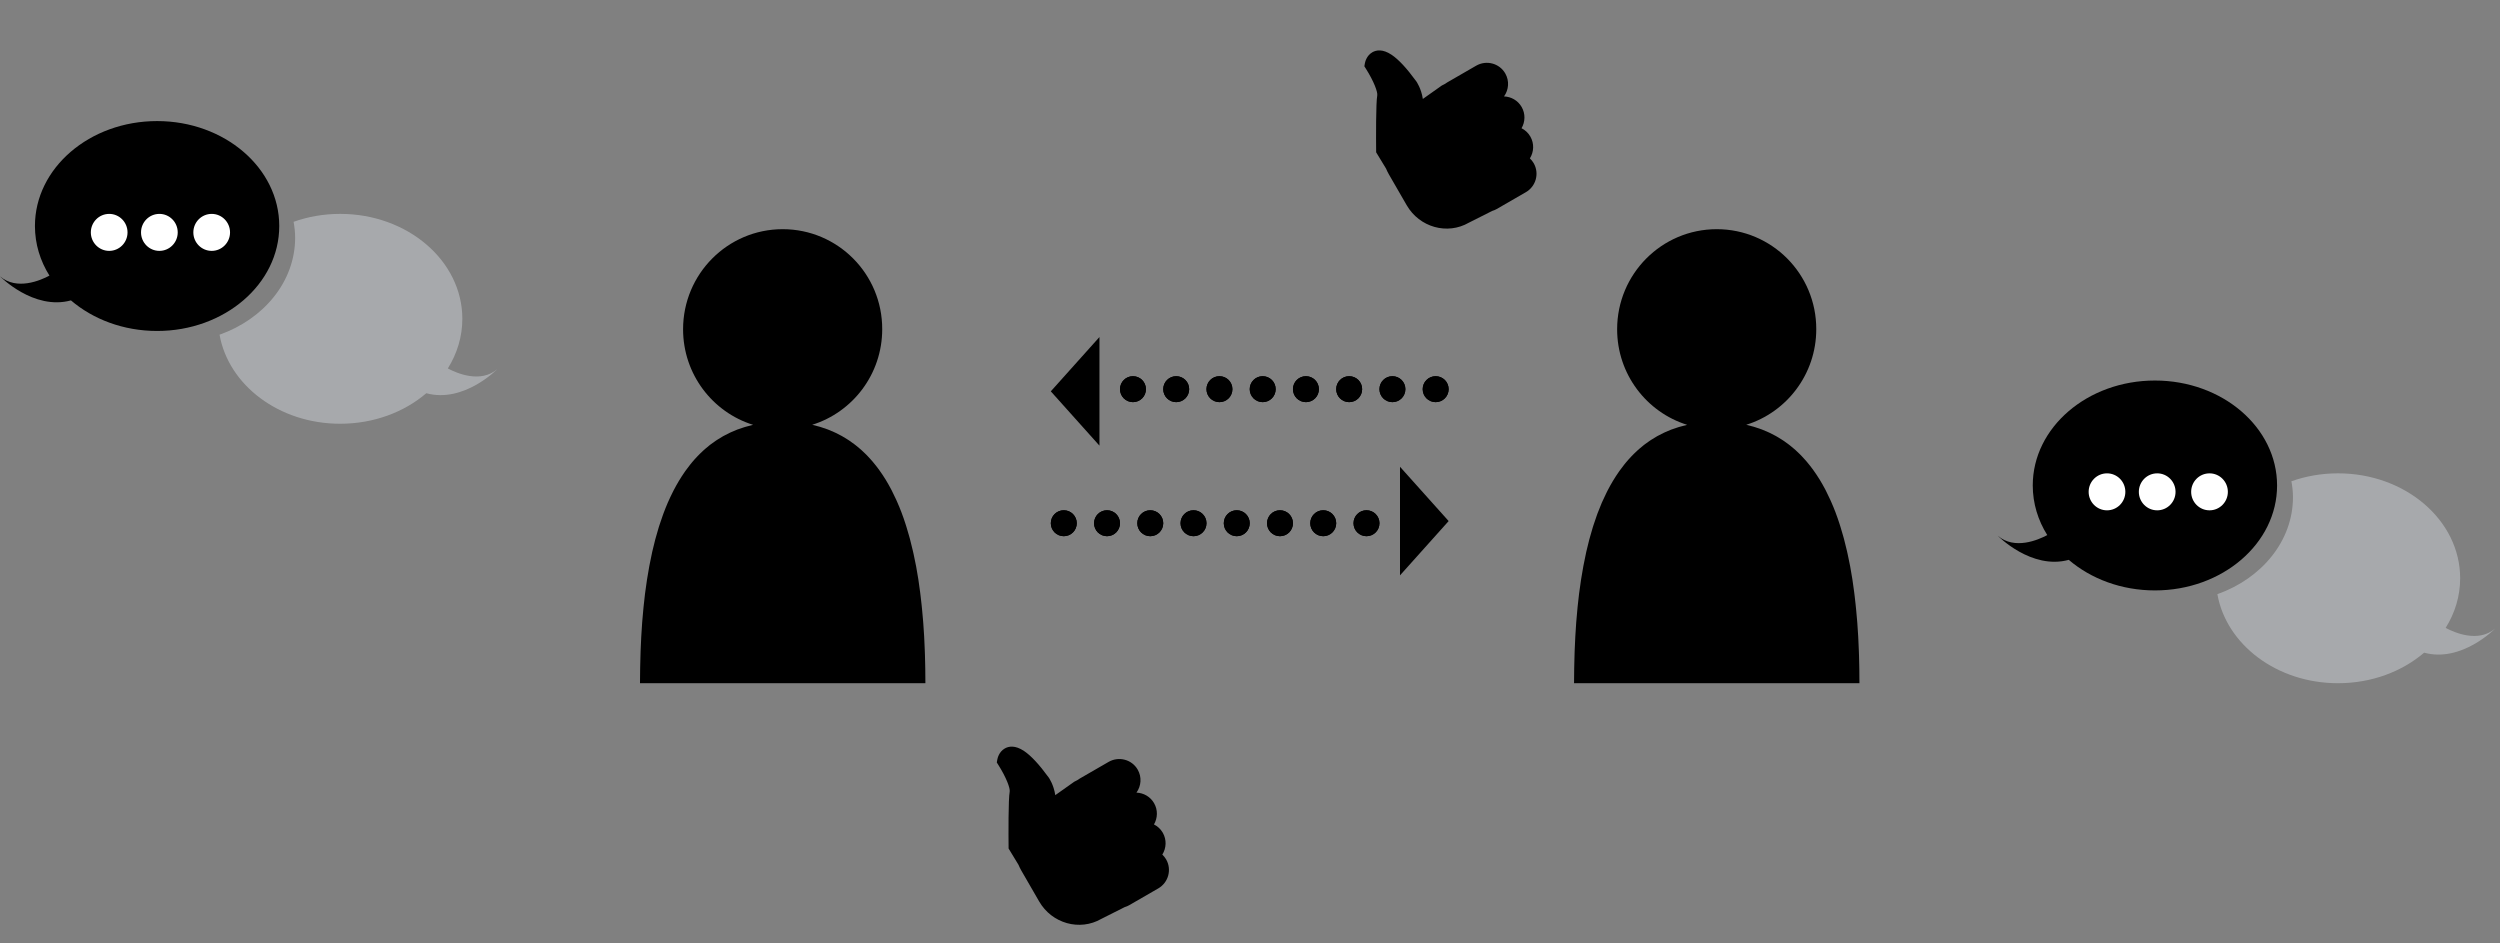 <svg width="326" height="123" viewBox="0 0 326 123" fill="none" xmlns="http://www.w3.org/2000/svg">
<rect x="0" y="0" width="326" height="123" fill="#808080" stroke="none"/>
<g clip-path="url(#clip0)">
<path d="M148.194 103.358C148.815 102.499 148.915 101.328 148.354 100.356C147.59 99.033 145.891 98.584 144.558 99.353L140.786 101.531C140.688 101.587 140.595 101.651 140.506 101.718C140.361 101.787 140.217 101.86 140.075 101.942L137.609 103.688C137.403 102.316 136.782 101.429 136.745 101.377L136.74 101.373L136.738 101.37C135.496 99.667 134.448 98.544 133.539 97.932C132.359 97.141 131.521 97.314 131.023 97.601C130.642 97.821 130.404 98.142 130.259 98.427C130.116 98.716 130.062 98.968 130.048 99.05L129.982 99.425L130.186 99.75C131.216 101.377 131.747 102.798 131.664 103.228C131.48 104.193 131.502 108.788 131.52 110.646L132.811 112.769C132.915 113.021 133.035 113.27 133.176 113.514L135.504 117.546C137.168 120.428 140.796 121.447 143.61 119.823L146.657 118.288C146.863 118.227 147.067 118.144 147.262 118.031L151.034 115.853C152.366 115.084 152.827 113.388 152.063 112.064C151.925 111.826 151.757 111.619 151.566 111.439C152.094 110.597 152.154 109.503 151.625 108.586C151.346 108.104 150.943 107.74 150.478 107.506C150.962 106.675 151.003 105.62 150.491 104.732C149.998 103.878 149.115 103.392 148.194 103.358Z" fill="black"/>
</g>
<g clip-path="url(#clip1)">
<path d="M84.111 77.422C84.041 77.976 83.978 78.533 83.924 79.097C83.916 79.18 83.908 79.262 83.9 79.345C83.846 79.91 83.795 80.478 83.748 81.055C83.744 81.086 83.744 81.114 83.74 81.145C83.693 81.769 83.65 82.393 83.619 83.028C83.615 83.087 83.611 83.146 83.611 83.201C83.584 83.738 83.561 84.28 83.537 84.825C83.529 84.994 83.525 85.166 83.522 85.335C83.506 85.79 83.494 86.245 83.486 86.708C83.482 86.885 83.478 87.061 83.475 87.237C83.463 87.85 83.455 88.469 83.455 89.093H120.672C120.672 88.473 120.664 87.857 120.656 87.245C120.652 87.053 120.648 86.865 120.644 86.677C120.636 86.245 120.625 85.817 120.613 85.394C120.605 85.186 120.597 84.974 120.59 84.766C120.574 84.323 120.554 83.879 120.531 83.44C120.523 83.279 120.515 83.118 120.508 82.958C120.476 82.381 120.437 81.808 120.394 81.243C120.383 81.075 120.367 80.906 120.351 80.737C120.32 80.329 120.281 79.921 120.242 79.517C120.223 79.309 120.203 79.102 120.18 78.897C120.141 78.513 120.098 78.132 120.051 77.756C120.027 77.576 120.008 77.391 119.984 77.211C119.914 76.665 119.84 76.124 119.758 75.591C119.754 75.559 119.746 75.528 119.742 75.492C119.664 74.982 119.574 74.48 119.485 73.982C119.477 73.931 119.465 73.876 119.457 73.825C119.442 73.743 119.422 73.664 119.406 73.582C119.321 73.131 119.231 72.688 119.133 72.252C119.102 72.111 119.075 71.974 119.039 71.832C118.918 71.303 118.79 70.781 118.653 70.267C118.626 70.165 118.594 70.063 118.567 69.961C118.45 69.541 118.329 69.129 118.204 68.722C118.161 68.576 118.114 68.435 118.067 68.29C117.919 67.827 117.763 67.372 117.595 66.933C117.583 66.901 117.575 66.874 117.563 66.842C117.384 66.364 117.189 65.901 116.989 65.446C116.946 65.344 116.9 65.246 116.857 65.148C116.677 64.751 116.494 64.367 116.298 63.99C116.267 63.932 116.24 63.873 116.208 63.814C115.974 63.371 115.732 62.943 115.478 62.527C115.463 62.5 115.443 62.476 115.428 62.449C115.185 62.056 114.932 61.684 114.67 61.319C114.65 61.295 114.639 61.268 114.619 61.24C114.596 61.209 114.568 61.174 114.541 61.142C114.444 61.009 114.346 60.88 114.244 60.75C114.096 60.562 113.948 60.374 113.791 60.193C113.705 60.095 113.623 60.001 113.534 59.903C113.409 59.762 113.284 59.628 113.155 59.491C113.077 59.409 112.999 59.326 112.917 59.244C112.725 59.056 112.534 58.871 112.335 58.691C112.265 58.628 112.194 58.569 112.12 58.506C111.96 58.365 111.796 58.228 111.628 58.098C111.558 58.043 111.488 57.989 111.417 57.934C111.199 57.769 110.976 57.608 110.75 57.455C110.675 57.404 110.597 57.357 110.523 57.31C110.336 57.188 110.14 57.071 109.945 56.957C109.879 56.917 109.816 56.878 109.75 56.843C109.508 56.706 109.258 56.58 109.004 56.459C108.922 56.419 108.836 56.384 108.754 56.345C108.532 56.243 108.301 56.145 108.071 56.054C108.02 56.035 107.965 56.011 107.915 55.992C107.641 55.89 107.356 55.796 107.071 55.705C106.989 55.678 106.907 55.654 106.825 55.631C106.525 55.544 106.224 55.462 105.912 55.392C111.199 53.744 115.041 48.785 115.041 42.928C115.057 35.726 109.242 29.885 102.065 29.885C94.888 29.885 89.074 35.726 89.074 42.936C89.074 48.797 92.916 53.752 98.204 55.399C97.887 55.47 97.579 55.552 97.274 55.643C97.2 55.662 97.126 55.686 97.048 55.709C96.755 55.8 96.462 55.898 96.177 56.004C96.169 56.007 96.165 56.007 96.161 56.007C95.876 56.117 95.595 56.239 95.318 56.364C95.248 56.396 95.173 56.431 95.103 56.466C94.845 56.588 94.595 56.718 94.349 56.851C94.33 56.863 94.31 56.87 94.291 56.882C94.037 57.023 93.791 57.176 93.545 57.337C93.471 57.384 93.397 57.435 93.323 57.482C93.115 57.624 92.912 57.765 92.713 57.918C92.663 57.957 92.608 57.996 92.557 58.035C92.35 58.196 92.151 58.361 91.956 58.534C91.874 58.608 91.788 58.679 91.706 58.757C91.554 58.895 91.409 59.036 91.265 59.177C91.155 59.287 91.046 59.397 90.941 59.507C90.804 59.648 90.671 59.793 90.538 59.942C90.441 60.052 90.343 60.17 90.246 60.283C90.156 60.389 90.07 60.499 89.984 60.605C89.796 60.84 89.613 61.084 89.433 61.335C89.39 61.394 89.347 61.449 89.308 61.507C89.301 61.515 89.297 61.523 89.293 61.531C88.762 62.292 88.27 63.112 87.821 63.983C87.778 64.065 87.735 64.147 87.696 64.234C87.504 64.61 87.325 64.999 87.149 65.395C87.126 65.454 87.098 65.509 87.071 65.567C86.876 66.022 86.688 66.489 86.509 66.972C86.481 67.043 86.458 67.117 86.43 67.192C86.282 67.603 86.138 68.023 86.001 68.451C85.966 68.557 85.935 68.659 85.9 68.765C85.583 69.788 85.298 70.856 85.048 71.966C85.037 72.017 85.029 72.068 85.017 72.119C84.896 72.672 84.779 73.229 84.673 73.802C84.673 73.809 84.669 73.817 84.669 73.829C84.669 73.833 84.669 73.837 84.666 73.845C84.455 74.982 84.271 76.155 84.119 77.36C84.115 77.379 84.111 77.403 84.111 77.422Z" fill="black"/>
</g>
<g clip-path="url(#clip2)">
<path d="M205.911 77.422C205.841 77.976 205.778 78.533 205.723 79.097C205.716 79.18 205.708 79.262 205.7 79.345C205.645 79.91 205.595 80.478 205.548 81.055C205.544 81.086 205.544 81.114 205.54 81.145C205.493 81.769 205.45 82.393 205.419 83.028C205.415 83.087 205.411 83.146 205.411 83.201C205.384 83.738 205.36 84.28 205.337 84.825C205.329 84.994 205.325 85.166 205.321 85.335C205.306 85.79 205.294 86.245 205.286 86.708C205.282 86.885 205.278 87.061 205.274 87.237C205.263 87.85 205.255 88.469 205.255 89.093H242.471C242.471 88.473 242.464 87.857 242.456 87.245C242.452 87.053 242.448 86.865 242.444 86.677C242.436 86.245 242.425 85.817 242.413 85.394C242.405 85.186 242.397 84.974 242.389 84.766C242.374 84.323 242.354 83.879 242.331 83.44C242.323 83.279 242.315 83.118 242.307 82.958C242.276 82.381 242.237 81.808 242.194 81.243C242.182 81.075 242.167 80.906 242.151 80.737C242.12 80.329 242.081 79.921 242.042 79.517C242.022 79.309 242.003 79.102 241.979 78.897C241.94 78.513 241.897 78.132 241.851 77.756C241.827 77.576 241.808 77.391 241.784 77.211C241.714 76.665 241.64 76.124 241.558 75.591C241.554 75.559 241.546 75.528 241.542 75.492C241.464 74.982 241.374 74.48 241.284 73.982C241.277 73.931 241.265 73.876 241.257 73.825C241.241 73.743 241.222 73.664 241.206 73.582C241.12 73.131 241.031 72.688 240.933 72.252C240.902 72.111 240.874 71.974 240.839 71.832C240.718 71.303 240.589 70.781 240.453 70.267C240.425 70.165 240.394 70.063 240.367 69.961C240.25 69.541 240.129 69.129 240.004 68.722C239.961 68.576 239.914 68.435 239.867 68.29C239.719 67.827 239.562 67.372 239.394 66.933C239.383 66.901 239.375 66.874 239.363 66.842C239.184 66.364 238.988 65.901 238.789 65.446C238.746 65.344 238.699 65.246 238.656 65.148C238.477 64.751 238.293 64.367 238.098 63.99C238.067 63.932 238.04 63.873 238.008 63.814C237.774 63.371 237.532 62.943 237.278 62.527C237.262 62.5 237.243 62.476 237.227 62.449C236.985 62.056 236.731 61.684 236.47 61.319C236.45 61.295 236.439 61.268 236.419 61.24C236.396 61.209 236.368 61.174 236.341 61.142C236.243 61.009 236.146 60.88 236.044 60.75C235.896 60.562 235.747 60.374 235.591 60.193C235.505 60.095 235.423 60.001 235.333 59.903C235.209 59.762 235.084 59.628 234.955 59.491C234.877 59.409 234.799 59.326 234.717 59.244C234.525 59.056 234.334 58.871 234.135 58.691C234.064 58.628 233.994 58.569 233.92 58.506C233.76 58.365 233.596 58.228 233.428 58.098C233.358 58.043 233.287 57.989 233.217 57.934C232.998 57.769 232.776 57.608 232.549 57.455C232.475 57.404 232.397 57.357 232.323 57.31C232.135 57.188 231.94 57.071 231.745 56.957C231.679 56.917 231.616 56.878 231.55 56.843C231.308 56.706 231.058 56.58 230.804 56.459C230.722 56.419 230.636 56.384 230.554 56.345C230.331 56.243 230.101 56.145 229.871 56.054C229.82 56.035 229.765 56.011 229.714 55.992C229.441 55.89 229.156 55.796 228.871 55.705C228.789 55.678 228.707 55.654 228.625 55.631C228.324 55.544 228.024 55.462 227.711 55.392C232.998 53.744 236.841 48.785 236.841 42.928C236.856 35.726 231.042 29.885 223.865 29.885C216.688 29.885 210.874 35.726 210.874 42.936C210.874 48.797 214.716 53.752 220.003 55.399C219.687 55.47 219.379 55.552 219.074 55.643C219 55.662 218.926 55.686 218.847 55.709C218.555 55.8 218.262 55.898 217.977 56.004C217.969 56.007 217.965 56.007 217.961 56.007C217.676 56.117 217.395 56.239 217.118 56.364C217.047 56.396 216.973 56.431 216.903 56.466C216.645 56.588 216.395 56.718 216.149 56.851C216.13 56.863 216.11 56.87 216.091 56.882C215.837 57.023 215.591 57.176 215.345 57.337C215.271 57.384 215.196 57.435 215.122 57.482C214.915 57.624 214.712 57.765 214.513 57.918C214.462 57.957 214.408 57.996 214.357 58.035C214.15 58.196 213.951 58.361 213.756 58.534C213.674 58.608 213.588 58.679 213.506 58.757C213.353 58.895 213.209 59.036 213.064 59.177C212.955 59.287 212.846 59.397 212.74 59.507C212.604 59.648 212.471 59.793 212.338 59.942C212.241 60.052 212.143 60.17 212.045 60.283C211.956 60.389 211.87 60.499 211.784 60.605C211.596 60.84 211.413 61.084 211.233 61.335C211.19 61.394 211.147 61.449 211.108 61.507C211.1 61.515 211.096 61.523 211.093 61.531C210.561 62.292 210.069 63.112 209.62 63.983C209.577 64.065 209.535 64.147 209.495 64.234C209.304 64.61 209.125 64.999 208.949 65.395C208.925 65.454 208.898 65.509 208.871 65.567C208.675 66.022 208.488 66.489 208.308 66.972C208.281 67.043 208.258 67.117 208.23 67.192C208.082 67.603 207.937 68.023 207.801 68.451C207.766 68.557 207.734 68.659 207.699 68.765C207.383 69.788 207.098 70.856 206.848 71.966C206.836 72.017 206.829 72.068 206.817 72.119C206.696 72.672 206.579 73.229 206.473 73.802C206.473 73.809 206.469 73.817 206.469 73.829C206.469 73.833 206.469 73.837 206.465 73.845C206.255 74.982 206.071 76.155 205.919 77.36C205.915 77.379 205.911 77.403 205.911 77.422Z" fill="black"/>
</g>
<circle cx="147.739" cy="50.748" r="1.692" fill="black"/>
<circle cx="147.739" cy="50.748" r="1.692" fill="black"/>
<circle cx="153.377" cy="50.748" r="1.692" fill="black"/>
<circle cx="153.377" cy="50.748" r="1.692" fill="black"/>
<circle cx="159.015" cy="50.748" r="1.692" fill="black"/>
<circle cx="159.015" cy="50.748" r="1.692" fill="black"/>
<circle cx="164.655" cy="50.748" r="1.692" fill="black"/>
<circle cx="164.655" cy="50.748" r="1.692" fill="black"/>
<circle cx="170.293" cy="50.748" r="1.692" fill="black"/>
<circle cx="170.293" cy="50.748" r="1.692" fill="black"/>
<circle cx="175.932" cy="50.748" r="1.692" fill="black"/>
<circle cx="175.932" cy="50.748" r="1.692" fill="black"/>
<circle cx="181.571" cy="50.748" r="1.692" fill="black"/>
<circle cx="181.571" cy="50.748" r="1.692" fill="black"/>
<circle cx="187.21" cy="50.748" r="1.692" fill="black"/>
<circle cx="187.21" cy="50.748" r="1.692" fill="black"/>
<path d="M137.025 51.03L143.369 43.95L143.369 58.111L137.025 51.03Z" fill="black"/>
<circle cx="178.19" cy="68.229" r="1.692" transform="rotate(180 178.19 68.229)" fill="black"/>
<circle cx="178.19" cy="68.229" r="1.692" transform="rotate(180 178.19 68.229)" fill="black"/>
<circle cx="172.55" cy="68.229" r="1.692" transform="rotate(180 172.55 68.229)" fill="black"/>
<circle cx="172.55" cy="68.229" r="1.692" transform="rotate(180 172.55 68.229)" fill="black"/>
<circle cx="166.911" cy="68.229" r="1.692" transform="rotate(180 166.911 68.229)" fill="black"/>
<circle cx="166.911" cy="68.229" r="1.692" transform="rotate(180 166.911 68.229)" fill="black"/>
<circle cx="161.273" cy="68.229" r="1.692" transform="rotate(180 161.273 68.229)" fill="black"/>
<circle cx="161.273" cy="68.229" r="1.692" transform="rotate(180 161.273 68.229)" fill="black"/>
<circle cx="155.634" cy="68.229" r="1.692" transform="rotate(180 155.634 68.229)" fill="black"/>
<circle cx="155.634" cy="68.229" r="1.692" transform="rotate(180 155.634 68.229)" fill="black"/>
<circle cx="149.995" cy="68.229" r="1.692" transform="rotate(180 149.995 68.229)" fill="black"/>
<circle cx="149.995" cy="68.229" r="1.692" transform="rotate(180 149.995 68.229)" fill="black"/>
<circle cx="144.356" cy="68.229" r="1.692" transform="rotate(180 144.356 68.229)" fill="black"/>
<circle cx="144.356" cy="68.229" r="1.692" transform="rotate(180 144.356 68.229)" fill="black"/>
<circle cx="138.718" cy="68.229" r="1.692" transform="rotate(180 138.718 68.229)" fill="black"/>
<circle cx="138.718" cy="68.229" r="1.692" transform="rotate(180 138.718 68.229)" fill="black"/>
<path d="M188.903 67.947L182.56 75.028L182.56 60.866L188.903 67.947Z" fill="black"/>
<g clip-path="url(#clip3)">
<path d="M196.124 12.573C196.745 11.714 196.845 10.543 196.284 9.571C195.52 8.248 193.821 7.799 192.489 8.568L188.717 10.746C188.618 10.802 188.525 10.866 188.436 10.933C188.291 11.002 188.147 11.075 188.005 11.156L185.539 12.903C185.333 11.531 184.712 10.644 184.675 10.591L184.67 10.588L184.668 10.585C183.426 8.882 182.378 7.759 181.469 7.147C180.289 6.356 179.451 6.528 178.953 6.816C178.572 7.036 178.334 7.357 178.19 7.642C178.046 7.931 177.992 8.183 177.979 8.265L177.913 8.64L178.116 8.965C179.146 10.592 179.677 12.013 179.594 12.443C179.41 13.408 179.433 18.003 179.45 19.861L180.741 21.984C180.845 22.236 180.965 22.485 181.106 22.729L183.434 26.761C185.098 29.643 188.726 30.662 191.54 29.038L194.587 27.503C194.794 27.442 194.997 27.359 195.192 27.246L198.964 25.068C200.297 24.299 200.757 22.603 199.993 21.279C199.856 21.041 199.687 20.834 199.496 20.654C200.024 19.812 200.084 18.718 199.555 17.802C199.277 17.319 198.873 16.954 198.409 16.721C198.892 15.89 198.934 14.835 198.421 13.947C197.928 13.093 197.045 12.607 196.124 12.573Z" fill="black"/>
</g>
<g clip-path="url(#clip4)">
<path d="M20.487 15.788C11.69 15.788 4.556 21.915 4.556 29.472C4.556 31.814 5.242 34.014 6.448 35.941C5.272 36.57 2.184 37.908 0 36.032C0 36.032 4.371 40.509 9.251 39.171C12.132 41.634 16.101 43.158 20.487 43.158C29.283 43.158 36.415 37.031 36.415 29.472C36.415 21.915 29.283 15.788 20.487 15.788Z" fill="black"/>
<path d="M58.397 48.046C59.603 46.116 60.289 43.915 60.289 41.576C60.289 34.017 53.157 27.89 44.358 27.89C42.206 27.89 40.16 28.259 38.285 28.923C38.405 29.6 38.487 30.289 38.487 30.996C38.487 36.706 34.413 41.594 28.629 43.646C29.798 50.217 36.383 55.257 44.358 55.257C48.744 55.257 52.713 53.736 55.591 51.276C60.476 52.611 64.845 48.134 64.845 48.134C62.666 50.01 59.575 48.672 58.397 48.046Z" fill="#A7A9AC"/>
<path d="M16.63 30.304C16.63 31.635 15.559 32.714 14.236 32.714C12.918 32.714 11.845 31.635 11.845 30.304C11.845 28.971 12.918 27.892 14.236 27.892C15.559 27.89 16.63 28.971 16.63 30.304Z" fill="white"/>
<path d="M23.175 30.304C23.175 31.635 22.102 32.714 20.784 32.714C19.46 32.714 18.39 31.635 18.39 30.304C18.39 28.971 19.46 27.892 20.784 27.892C22.104 27.89 23.175 28.971 23.175 30.304Z" fill="white"/>
<path d="M29.997 30.304C29.997 31.635 28.924 32.714 27.606 32.714C26.283 32.714 25.212 31.635 25.212 30.304C25.212 28.971 26.283 27.892 27.606 27.892C28.924 27.89 29.997 28.971 29.997 30.304Z" fill="white"/>
</g>
<g clip-path="url(#clip5)">
<path d="M281.002 49.621C272.205 49.621 265.071 55.748 265.071 63.305C265.071 65.647 265.758 67.848 266.963 69.775C265.788 70.403 262.7 71.742 260.516 69.865C260.516 69.865 264.887 74.343 269.767 73.004C272.647 75.467 276.616 76.991 281.002 76.991C289.799 76.991 296.931 70.864 296.931 63.305C296.931 55.748 289.799 49.621 281.002 49.621Z" fill="black"/>
<path d="M318.913 81.879C320.118 79.95 320.805 77.749 320.805 75.409C320.805 67.85 313.673 61.723 304.874 61.723C302.722 61.723 300.675 62.092 298.8 62.757C298.92 63.433 299.003 64.122 299.003 64.829C299.003 70.539 294.929 75.427 289.145 77.479C290.313 84.05 296.898 89.091 304.874 89.091C309.26 89.091 313.229 87.569 316.107 85.109C320.992 86.444 325.36 81.967 325.36 81.967C323.181 83.843 320.091 82.505 318.913 81.879Z" fill="#A7A9AC"/>
<path d="M277.146 64.137C277.146 65.468 276.075 66.547 274.752 66.547C273.434 66.547 272.36 65.468 272.36 64.137C272.36 62.804 273.434 61.725 274.752 61.725C276.075 61.723 277.146 62.804 277.146 64.137Z" fill="white"/>
<path d="M283.691 64.137C283.691 65.468 282.617 66.547 281.299 66.547C279.976 66.547 278.905 65.468 278.905 64.137C278.905 62.804 279.976 61.725 281.299 61.725C282.62 61.723 283.691 62.804 283.691 64.137Z" fill="white"/>
<path d="M290.513 64.137C290.513 65.468 289.439 66.547 288.121 66.547C286.798 66.547 285.728 65.468 285.728 64.137C285.728 62.804 286.798 61.725 288.121 61.725C289.439 61.723 290.513 62.804 290.513 64.137Z" fill="white"/>
</g>
<defs>
<clipPath id="clip0">
<rect width="19.724" height="25.811" fill="white" transform="translate(125.747 100.647) rotate(-30)"/>
</clipPath>
<clipPath id="clip1">
<rect width="37.217" height="59.208" fill="white" transform="translate(83.455 29.885)"/>
</clipPath>
<clipPath id="clip2">
<rect width="37.217" height="59.208" fill="white" transform="translate(205.255 29.885)"/>
</clipPath>
<clipPath id="clip3">
<rect width="19.724" height="25.811" fill="white" transform="translate(173.677 9.862) rotate(-30)"/>
</clipPath>
<clipPath id="clip4">
<rect width="64.847" height="39.472" fill="white" transform="translate(0 15.788)"/>
</clipPath>
<clipPath id="clip5">
<rect width="64.847" height="39.472" fill="white" transform="translate(260.516 49.621)"/>
</clipPath>
</defs>
</svg>
